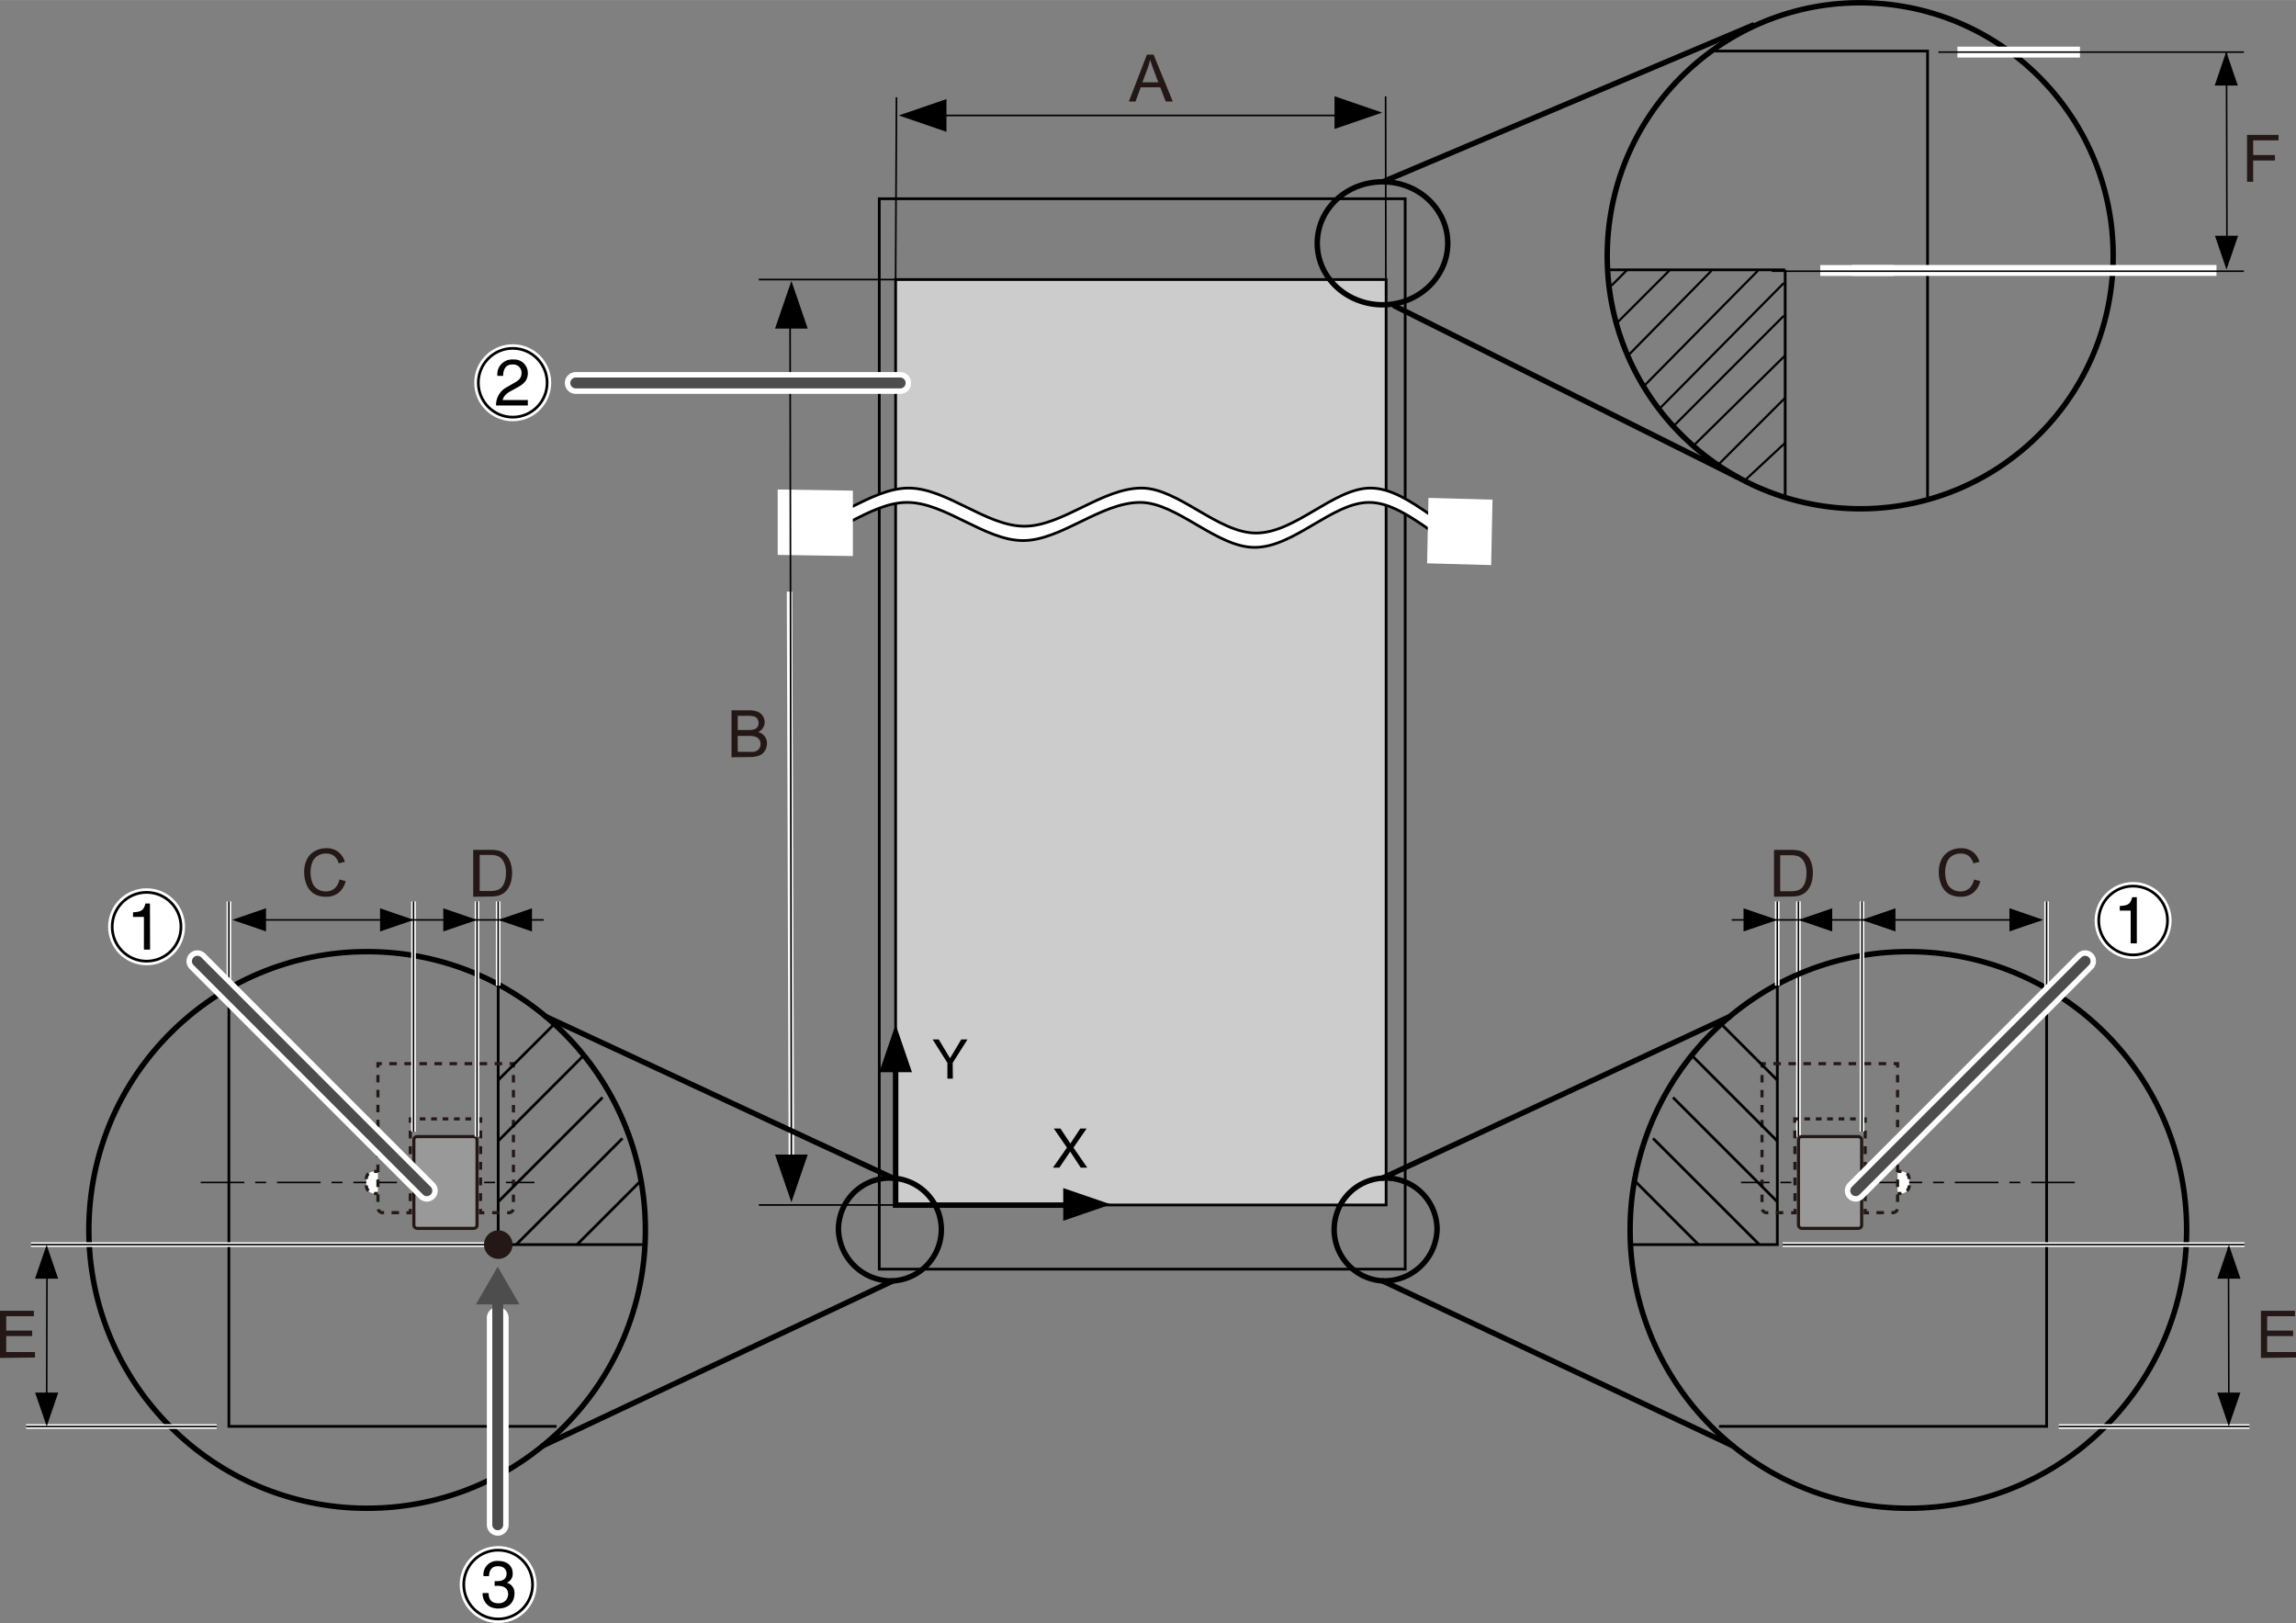 <svg xmlns="http://www.w3.org/2000/svg" width="148.59mm" height="105.03mm" viewBox="0 0 421.2 297.71"><rect x="0" y="0" width="421.2" height="297.71" fill="#808080" stroke="none"/><defs><style>.cls-1,.cls-10,.cls-11,.cls-12,.cls-14,.cls-15,.cls-16,.cls-17,.cls-18,.cls-19,.cls-20,.cls-21,.cls-22,.cls-23,.cls-24,.cls-25,.cls-26,.cls-27,.cls-28,.cls-3,.cls-32,.cls-33,.cls-6,.cls-7,.cls-8,.cls-9{fill:none;}.cls-1,.cls-10,.cls-12,.cls-2,.cls-3,.cls-4,.cls-7,.cls-8,.cls-9{stroke:#000;}.cls-1,.cls-2,.cls-4{stroke-width:0.5px;}.cls-2{fill:#ccc;}.cls-3{stroke-width:0.3px;}.cls-31,.cls-4,.cls-5{fill:#fff;}.cls-11,.cls-13,.cls-14,.cls-31,.cls-32,.cls-6{stroke:#fff;}.cls-32,.cls-33,.cls-8{stroke-linecap:round;}.cls-8{stroke-linejoin:round;}.cls-10,.cls-9{stroke-width:0.28px;}.cls-10{stroke-dasharray:8 2 2 2;}.cls-11{stroke-width:0.85px;}.cls-12{stroke-width:0.4px;}.cls-13,.cls-14,.cls-33{stroke-width:2px;}.cls-15,.cls-16,.cls-17,.cls-18,.cls-19,.cls-20,.cls-21,.cls-22,.cls-23,.cls-24,.cls-25,.cls-26,.cls-27,.cls-28,.cls-29{stroke:#231815;stroke-width:0.57px;}.cls-16{stroke-dasharray:1.13 1.13 1.13 1.13;}.cls-17{stroke-dasharray:1.05 1.05 1.05 1.05;}.cls-18{stroke-dasharray:1.05 1.05 1.05 1.05 1.05 1.05;}.cls-19{stroke-dasharray:1.44 1.44 1.44 1.44;}.cls-20{stroke-dasharray:1.44 1.44 1.44 1.44 1.44 1.44;}.cls-21{stroke-dasharray:1.37 1.37 1.37 1.37;}.cls-22{stroke-dasharray:1.37 1.37 1.37 1.37 1.37 1.37;}.cls-23{stroke-dasharray:1.38 1.38 1.38 1.38;}.cls-24{stroke-dasharray:1.38 1.38 1.38 1.38 1.38 1.38;}.cls-25{stroke-dasharray:1.37 1.37 1.37 1.37;}.cls-26{stroke-dasharray:1.37 1.37 1.37 1.37 1.37 1.37;}.cls-27{stroke-dasharray:1.44 1.44 1.44 1.44;}.cls-28{stroke-dasharray:1.44 1.44 1.44 1.44 1.44 1.44;}.cls-29{fill:#999;}.cls-30{fill:#231815;}.cls-31{stroke-width:1.5px;}.cls-32,.cls-33{stroke-miterlimit:10;}.cls-32{stroke-width:4px;}.cls-33{stroke:#4d4d4d;}.cls-34{fill:#4d4d4d;}</style></defs><g id="レイヤ_1" data-name="レイヤ－ 1"><rect class="cls-1" x="161.3" y="36.45" width="96.48" height="196.34"/><rect class="cls-2" x="164.3" y="51.27" width="89.98" height="169.75"/><line class="cls-3" x1="164.3" y1="51.27" x2="164.46" y2="17.84"/><path d="M201.46,215.75h-1.2l-1.93-2.95-2,2.95h-1.17l2.57-3.68-2.41-3.5h1.22l1.82,2.75,1.82-2.75h1.16l-2.41,3.5Z" transform="translate(-2 -1.57)"/><path d="M176.8,199.42h-1v-2.9l-2.71-4.29h1.13l2.06,3.45,2.06-3.45h1.14l-2.71,4.29Z" transform="translate(-2 -1.57)"/><polygon points="253.57 20.65 244.82 17.65 244.82 23.65 253.57 20.65"/><line class="cls-3" x1="168.01" y1="21.17" x2="245.36" y2="21.17"/><polygon points="164.88 21.17 173.63 18.17 173.63 24.17 164.88 21.17"/><line class="cls-3" x1="254.23" y1="51.02" x2="254.19" y2="17.67"/><line class="cls-3" x1="139.2" y1="221.02" x2="164.3" y2="221.02"/><line class="cls-3" x1="139.2" y1="51.27" x2="164.3" y2="51.27"/><path class="cls-4" d="M274.92,103.72v-2.88c-7,0-14-9.75-21.5-9.75-6.75,0-13.75,8.25-21,8.25-7,0-14.25-8.25-21-8.25-7.25,0-14.5,7-21.5,7s-14.25-7-21.25-7-14,7-21.25,7v2.63c7.27,0,14-7,21-7s14.25,7,21.25,7,14.25-7,21.5-7c6.75,0,14,8.25,21,8.25,7.25,0,14.25-8.25,21-8.25C260.67,93.72,267.92,103.72,274.92,103.72Z" transform="translate(-2 -1.57)"/><polygon class="cls-5" points="156.46 101.99 156.46 89.99 142.67 89.78 142.67 101.78 156.46 101.99"/><polygon class="cls-5" points="273.55 103.65 273.8 91.65 262.05 91.32 261.8 103.32 273.55 103.65"/><line class="cls-6" x1="144.84" y1="108.52" x2="145.18" y2="213.52"/><polygon points="145.18 220.52 142.18 211.77 148.18 211.77 145.18 220.52"/><polygon points="145.18 51.52 142.18 60.27 148.18 60.27 145.18 51.52"/><line class="cls-3" x1="144.94" y1="59.13" x2="145.18" y2="213.52"/><polygon points="203.8 220.92 195.05 217.92 195.05 223.92 203.8 220.92"/><polygon points="164.3 187.92 161.3 196.67 167.3 196.67 164.3 187.92"/><polyline class="cls-7" points="164.3 194.67 164.3 221.05 195.92 221.05"/></g><g id="レイヤー_3" data-name="レイヤー 3"><circle class="cls-8" cx="67.35" cy="225.6" r="51.05"/><path class="cls-7" d="M165.81,236.51a9.44,9.44,0,1,0-10-9.43A9.71,9.71,0,0,0,165.81,236.51Z" transform="translate(-2 -1.57)"/><polyline class="cls-1" points="41.99 182.73 41.99 261.63 102.09 261.63"/><line class="cls-9" x1="8.63" y1="228.34" x2="8.55" y2="261.21"/><polyline class="cls-1" points="118.41 228.29 91.39 228.29 91.39 180.78"/><line class="cls-10" x1="36.82" y1="216.89" x2="98.05" y2="216.89"/><line class="cls-11" x1="5.68" y1="228.29" x2="90.41" y2="228.29"/><line class="cls-9" x1="5.68" y1="228.29" x2="90.41" y2="228.29"/><line class="cls-11" x1="39.76" y1="261.66" x2="4.79" y2="261.66"/><line class="cls-9" x1="39.76" y1="261.66" x2="4.79" y2="261.66"/><path class="cls-7" d="M255.65,57.47c-6.6,0-12-5-12-11.28s5.35-11.28,12-11.28S267.59,40,267.59,46.19,262.24,57.47,255.65,57.47Z" transform="translate(-2 -1.57)"/><circle class="cls-7" cx="343.26" cy="48.47" r="46.41" transform="translate(278.57 387.86) rotate(-87.62)"/><polyline class="cls-1" points="353.61 91.46 353.61 9.36 314.58 9.36"/><line class="cls-1" x1="327.49" y1="49.49" x2="327.49" y2="90.99"/><line class="cls-1" x1="295.1" y1="49.49" x2="327.49" y2="49.49"/><line class="cls-12" x1="327.49" y1="81.22" x2="320.22" y2="87.99"/><line class="cls-12" x1="327.49" y1="72.96" x2="315.21" y2="85.23"/><line class="cls-12" x1="327.49" y1="65.19" x2="310.95" y2="81.47"/><line class="cls-12" x1="327.23" y1="57.93" x2="307.2" y2="77.97"/><line class="cls-12" x1="327.23" y1="51.92" x2="304.44" y2="74.96"/><line class="cls-12" x1="322.48" y1="49.65" x2="301.69" y2="70.7"/><line class="cls-12" x1="313.97" y1="49.65" x2="298.93" y2="64.94"/><line class="cls-12" x1="306.24" y1="49.61" x2="296.8" y2="59.05"/><line class="cls-12" x1="298.56" y1="49.44" x2="295.63" y2="52.38"/><line class="cls-9" x1="408.53" y1="43.82" x2="408.45" y2="9.65"/><polygon points="408.45 49.44 410.58 43.24 406.33 43.24 408.45 49.44"/><line class="cls-13" x1="339.8" y1="49.6" x2="406.61" y2="49.6"/><line class="cls-7" x1="318.82" y1="87.56" x2="255.59" y2="55.99"/><polygon points="408.4 9.49 410.53 15.69 406.28 15.69 408.4 9.49"/><line class="cls-14" x1="359.09" y1="9.55" x2="381.57" y2="9.55"/><line class="cls-9" x1="355.61" y1="9.55" x2="411.64" y2="9.55"/><line class="cls-14" x1="333.93" y1="49.61" x2="347.45" y2="49.61"/><line class="cls-9" x1="325.01" y1="49.74" x2="411.64" y2="49.74"/><line class="cls-7" x1="321.82" y1="4.51" x2="253.65" y2="33.35"/><path class="cls-5" d="M71.33,220.47h-.71a1.43,1.43,0,0,1-1.42-1.42v-1.19a1.43,1.43,0,0,1,1.42-1.42h.71" transform="translate(-2 -1.57)"/><line class="cls-15" x1="69.33" y1="218.91" x2="68.62" y2="218.91"/><path class="cls-16" d="M69.61,220a1.4,1.4,0,0,1-.41-1v-1.19a1.43,1.43,0,0,1,.62-1.17" transform="translate(-2 -1.57)"/><line class="cls-15" x1="68.62" y1="214.87" x2="69.33" y2="214.87"/><polyline class="cls-15" points="88.18 205.94 88.19 205.23 87.48 205.23"/><line class="cls-17" x1="86.43" y1="205.23" x2="82.77" y2="205.23"/><line class="cls-18" x1="82.25" y1="205.23" x2="76.5" y2="205.23"/><polyline class="cls-15" points="75.98 205.23 75.27 205.23 75.27 205.94"/><line class="cls-19" x1="75.27" y1="207.37" x2="75.27" y2="212.4"/><line class="cls-20" x1="75.27" y1="213.12" x2="75.27" y2="221.02"/><polyline class="cls-15" points="75.27 221.74 75.27 222.45 74.56 222.45"/><path class="cls-21" d="M75.2,224h-3a.86.86,0,0,1-.86-.85v-.45" transform="translate(-2 -1.57)"/><line class="cls-22" x1="69.33" y1="220.46" x2="69.33" y2="196.49"/><polyline class="cls-15" points="69.33 195.81 69.33 195.1 70.04 195.1"/><line class="cls-23" x1="71.42" y1="195.1" x2="76.25" y2="195.1"/><line class="cls-24" x1="76.94" y1="195.1" x2="92.8" y2="195.1"/><polyline class="cls-15" points="93.49 195.1 94.19 195.1 94.19 195.81"/><line class="cls-25" x1="94.19" y1="197.18" x2="94.19" y2="201.99"/><path class="cls-26" d="M96.19,204.25v18.91a.85.85,0,0,1-.85.85h-3.8" transform="translate(-2 -1.57)"/><polyline class="cls-15" points="88.85 222.45 88.14 222.45 88.14 221.74"/><line class="cls-27" x1="88.15" y1="220.3" x2="88.16" y2="215.28"/><line class="cls-28" x1="88.16" y1="214.56" x2="88.18" y2="206.66"/><rect class="cls-29" x="75.92" y="208.48" width="11.59" height="16.83" rx="0.57"/><line class="cls-11" x1="75.86" y1="207.56" x2="75.86" y2="165.34"/><line class="cls-9" x1="75.86" y1="207.56" x2="75.86" y2="165.34"/><line class="cls-11" x1="41.99" y1="182.73" x2="41.99" y2="165.34"/><line class="cls-9" x1="41.99" y1="182.73" x2="41.99" y2="165.34"/><line class="cls-11" x1="91.39" y1="180.78" x2="91.39" y2="165.34"/><line class="cls-9" x1="91.39" y1="180.78" x2="91.39" y2="165.34"/><line class="cls-11" x1="87.51" y1="208.48" x2="87.51" y2="165.34"/><line class="cls-9" x1="87.51" y1="208.48" x2="87.51" y2="165.34"/><line class="cls-11" x1="329.92" y1="208.48" x2="329.92" y2="165.34"/><line class="cls-9" x1="329.92" y1="208.48" x2="329.92" y2="165.34"/><path class="cls-7" d="M155.39,228.54" transform="translate(-2 -1.57)"/><line class="cls-1" x1="91.31" y1="198.2" x2="101.55" y2="187.97"/><line class="cls-1" x1="91.39" y1="209.28" x2="107.15" y2="193.52"/><line class="cls-1" x1="91.47" y1="220.36" x2="110.53" y2="201.3"/><line class="cls-1" x1="94.74" y1="228.24" x2="114.19" y2="208.8"/><line class="cls-1" x1="105.75" y1="228.39" x2="117.62" y2="216.52"/><line class="cls-8" x1="163.81" y1="216.09" x2="100.1" y2="186.45"/><line class="cls-8" x1="163.81" y1="234.94" x2="99.55" y2="265.2"/><line class="cls-9" x1="43.12" y1="168.73" x2="99.74" y2="168.73"/><polygon points="91.39 168.73 97.59 170.85 97.59 166.6 91.39 168.73"/><polygon points="75.92 168.73 69.72 170.85 69.72 166.6 75.92 168.73"/><polygon points="87.52 168.73 81.32 170.85 81.32 166.6 87.52 168.73"/><polygon points="42.61 168.72 48.8 170.84 48.8 166.59 42.61 168.72"/><polygon points="8.55 228.34 6.42 234.54 10.67 234.54 8.55 228.34"/><polygon points="8.57 261.63 6.44 255.43 10.69 255.43 8.57 261.63"/><circle class="cls-8" cx="350.09" cy="225.6" r="51.05"/><path class="cls-7" d="M255.63,236.51a9.44,9.44,0,1,1,10-9.43A9.71,9.71,0,0,1,255.63,236.51Z" transform="translate(-2 -1.57)"/><polyline class="cls-1" points="375.45 182.73 375.45 261.63 315.35 261.63"/><line class="cls-9" x1="408.81" y1="228.34" x2="408.89" y2="261.21"/><polyline class="cls-1" points="299.03 228.29 326.05 228.29 326.05 180.78"/><line class="cls-10" x1="380.62" y1="216.89" x2="319.39" y2="216.89"/><line class="cls-11" x1="411.75" y1="228.29" x2="327.03" y2="228.29"/><line class="cls-9" x1="411.75" y1="228.29" x2="327.03" y2="228.29"/><line class="cls-11" x1="377.68" y1="261.66" x2="412.65" y2="261.66"/><line class="cls-9" x1="377.68" y1="261.66" x2="412.65" y2="261.66"/><path class="cls-5" d="M350.11,220.47h.71a1.43,1.43,0,0,0,1.42-1.42v-1.19a1.43,1.43,0,0,0-1.42-1.42h-.71" transform="translate(-2 -1.57)"/><line class="cls-15" x1="348.11" y1="218.91" x2="348.82" y2="218.91"/><path class="cls-16" d="M351.83,220a1.4,1.4,0,0,0,.41-1v-1.19a1.43,1.43,0,0,0-.62-1.17" transform="translate(-2 -1.57)"/><line class="cls-15" x1="348.82" y1="214.87" x2="348.11" y2="214.87"/><polyline class="cls-15" points="329.25 205.94 329.25 205.23 329.96 205.23"/><line class="cls-17" x1="331.01" y1="205.23" x2="334.66" y2="205.23"/><line class="cls-18" x1="335.19" y1="205.23" x2="340.93" y2="205.23"/><polyline class="cls-15" points="341.46 205.23 342.17 205.23 342.17 205.94"/><line class="cls-19" x1="342.17" y1="207.37" x2="342.17" y2="212.4"/><line class="cls-20" x1="342.17" y1="213.12" x2="342.17" y2="221.02"/><polyline class="cls-15" points="342.17 221.74 342.17 222.45 342.87 222.45"/><path class="cls-21" d="M346.24,224h3a.86.86,0,0,0,.86-.85v-.45" transform="translate(-2 -1.57)"/><line class="cls-22" x1="348.11" y1="220.46" x2="348.11" y2="196.49"/><polyline class="cls-15" points="348.11 195.81 348.11 195.1 347.4 195.1"/><line class="cls-23" x1="346.02" y1="195.1" x2="341.19" y2="195.1"/><line class="cls-24" x1="340.5" y1="195.1" x2="324.64" y2="195.1"/><polyline class="cls-15" points="323.95 195.1 323.24 195.1 323.24 195.81"/><line class="cls-25" x1="323.24" y1="197.18" x2="323.24" y2="201.99"/><path class="cls-26" d="M325.24,204.25v18.91a.86.86,0,0,0,.86.85h3.8" transform="translate(-2 -1.57)"/><polyline class="cls-15" points="328.59 222.45 329.3 222.45 329.3 221.74"/><line class="cls-27" x1="329.29" y1="220.3" x2="329.28" y2="215.28"/><line class="cls-28" x1="329.28" y1="214.56" x2="329.26" y2="206.66"/><rect class="cls-29" x="331.94" y="210.04" width="11.59" height="16.83" rx="0.57" transform="translate(673.46 435.35) rotate(-180)"/><line class="cls-11" x1="341.58" y1="207.56" x2="341.58" y2="165.34"/><line class="cls-9" x1="341.58" y1="207.56" x2="341.58" y2="165.34"/><line class="cls-11" x1="375.45" y1="182.73" x2="375.45" y2="165.34"/><line class="cls-9" x1="375.45" y1="182.73" x2="375.45" y2="165.34"/><line class="cls-11" x1="326.04" y1="180.78" x2="326.04" y2="165.34"/><line class="cls-9" x1="326.04" y1="180.78" x2="326.04" y2="165.34"/><path class="cls-7" d="M266.05,228.54" transform="translate(-2 -1.57)"/><line class="cls-1" x1="326.12" y1="198.2" x2="315.89" y2="187.97"/><line class="cls-1" x1="326.04" y1="209.28" x2="310.29" y2="193.52"/><line class="cls-1" x1="325.97" y1="220.36" x2="306.91" y2="201.3"/><line class="cls-1" x1="322.7" y1="228.24" x2="303.25" y2="208.8"/><line class="cls-1" x1="311.69" y1="228.39" x2="299.82" y2="216.52"/><line class="cls-8" x1="253.63" y1="216.09" x2="317.34" y2="186.45"/><line class="cls-8" x1="253.63" y1="234.94" x2="317.89" y2="265.2"/><line class="cls-9" x1="374.32" y1="168.73" x2="317.69" y2="168.73"/><polygon points="326.05 168.73 319.85 170.85 319.85 166.6 326.05 168.73"/><polygon points="341.52 168.73 347.72 170.85 347.72 166.6 341.52 168.73"/><polygon points="329.92 168.73 336.12 170.85 336.12 166.6 329.92 168.73"/><polygon points="374.83 168.72 368.63 170.84 368.63 166.59 374.83 168.72"/><polygon points="408.89 228.34 411.02 234.54 406.77 234.54 408.89 228.34"/><polygon points="408.87 261.63 411 255.43 406.75 255.43 408.87 261.63"/><circle class="cls-30" cx="91.41" cy="228.29" r="2.62"/></g><g id="レイヤー_1" data-name="レイヤー 1"><circle class="cls-31" cx="26.89" cy="169.99" r="6.31"/><path d="M29.53,175.75H28.4v-6h-2v-.84c1.38-.1,1.94-.23,2.28-1.62h.83Z" transform="translate(-2 -1.57)"/><circle class="cls-1" cx="26.89" cy="169.99" r="6.31"/><circle class="cls-31" cx="94.06" cy="70.2" r="6.31"/><path d="M93.25,70.51a2.7,2.7,0,0,1,2.93-3A2.48,2.48,0,0,1,98.83,70c0,1.52-1,2.16-2.27,2.83l-.88.48c-1.16.64-1.41,1.31-1.46,1.63h4.61v1H93a3.68,3.68,0,0,1,2-3.37l1.12-.65c.91-.52,1.56-.87,1.56-2A1.52,1.52,0,0,0,96,68.42c-1.6,0-1.68,1.5-1.71,2.09Z" transform="translate(-2 -1.57)"/><circle class="cls-1" cx="94.06" cy="70.2" r="6.31"/><circle class="cls-31" cx="91.39" cy="290.65" r="6.31"/><path d="M92.75,291.58l.56,0c.82,0,1.62-.33,1.62-1.39,0-.51-.31-1.34-1.57-1.34-1.51,0-1.61,1.23-1.66,1.82h-1a2.5,2.5,0,0,1,2.73-2.78c1.65,0,2.62.95,2.62,2.24a1.72,1.72,0,0,1-1.08,1.75v0a1.9,1.9,0,0,1,1.41,2c0,1.39-.89,2.73-3,2.73a3.31,3.31,0,0,1-1.57-.38,2.73,2.73,0,0,1-1.27-2.45h1.1c0,.8.23,1.87,1.81,1.87A1.67,1.67,0,0,0,95.22,294c0-1.42-1.26-1.55-2-1.55h-.49Z" transform="translate(-2 -1.57)"/><circle class="cls-1" cx="91.39" cy="290.65" r="6.31"/><line class="cls-32" x1="91.31" y1="241.73" x2="91.31" y2="279.68"/><line class="cls-33" x1="91.31" y1="238.09" x2="91.31" y2="279.68"/><polygon class="cls-34" points="87.31 239.26 91.31 232.34 95.3 239.26 87.31 239.26"/><line class="cls-32" x1="78.3" y1="218.4" x2="36.21" y2="176.31"/><line class="cls-33" x1="78.3" y1="218.4" x2="36.21" y2="176.31"/><line class="cls-32" x1="165.14" y1="70.24" x2="105.62" y2="70.24"/><line class="cls-33" x1="165.14" y1="70.24" x2="105.62" y2="70.24"/><path class="cls-30" d="M209.09,20.19l3.31-8.61h1.22l3.53,8.61h-1.3l-1-2.61h-3.59l-.95,2.61Zm2.48-3.53h2.92l-.9-2.39c-.27-.72-.47-1.32-.61-1.78a10.84,10.84,0,0,1-.46,1.64Z" transform="translate(-2 -1.57)"/><path class="cls-30" d="M136.2,140.47v-8.61h3.23a4.1,4.1,0,0,1,1.58.26,2,2,0,0,1,.93.8,2.13,2.13,0,0,1,.34,1.14,1.93,1.93,0,0,1-.3,1,2.19,2.19,0,0,1-.9.79,2.22,2.22,0,0,1,1.2.78,2.09,2.09,0,0,1,.42,1.3,2.49,2.49,0,0,1-.26,1.12,2.2,2.2,0,0,1-.63.81,2.63,2.63,0,0,1-.94.42,5.52,5.52,0,0,1-1.39.15Zm1.14-5h1.86a4.38,4.38,0,0,0,1.08-.1,1.26,1.26,0,0,0,.66-.43,1.21,1.21,0,0,0,.22-.75,1.38,1.38,0,0,0-.21-.76,1,1,0,0,0-.58-.44,4.46,4.46,0,0,0-1.31-.13h-1.72Zm0,4h2.14a4.72,4.72,0,0,0,.78,0,1.84,1.84,0,0,0,.65-.24,1.25,1.25,0,0,0,.44-.47,1.57,1.57,0,0,0,.17-.73,1.41,1.41,0,0,0-.25-.84,1.27,1.27,0,0,0-.68-.49,4.07,4.07,0,0,0-1.26-.15h-2Z" transform="translate(-2 -1.57)"/><path class="cls-30" d="M64.27,162.89l1.14.29a3.86,3.86,0,0,1-1.29,2.14,3.56,3.56,0,0,1-2.28.73,4.13,4.13,0,0,1-2.26-.56,3.63,3.63,0,0,1-1.33-1.64,6,6,0,0,1-.45-2.31,5.12,5.12,0,0,1,.51-2.35,3.57,3.57,0,0,1,1.46-1.52,4.37,4.37,0,0,1,2.09-.52,3.5,3.5,0,0,1,2.17.66,3.42,3.42,0,0,1,1.23,1.85l-1.12.26a2.64,2.64,0,0,0-.87-1.36,2.29,2.29,0,0,0-1.43-.43,2.83,2.83,0,0,0-1.66.47,2.52,2.52,0,0,0-.94,1.28,5.14,5.14,0,0,0-.27,1.65,5.36,5.36,0,0,0,.32,1.92,2.35,2.35,0,0,0,1,1.22,2.78,2.78,0,0,0,1.46.41,2.48,2.48,0,0,0,1.62-.55A2.88,2.88,0,0,0,64.27,162.89Z" transform="translate(-2 -1.57)"/><path class="cls-30" d="M88.81,166.05v-8.6h3a7.34,7.34,0,0,1,1.53.12,2.82,2.82,0,0,1,1.26.62,3.37,3.37,0,0,1,1,1.47,5.63,5.63,0,0,1,.34,2,6.06,6.06,0,0,1-.23,1.74,4,4,0,0,1-.59,1.25,2.89,2.89,0,0,1-.78.78,3.24,3.24,0,0,1-1,.44,6.31,6.31,0,0,1-1.38.14ZM90,165h1.84a4.7,4.7,0,0,0,1.34-.16,2,2,0,0,0,.77-.45,2.68,2.68,0,0,0,.63-1.09,5.25,5.25,0,0,0,.23-1.65,4,4,0,0,0-.45-2.08,2.2,2.2,0,0,0-1.07-1,4.41,4.41,0,0,0-1.48-.18H90Z" transform="translate(-2 -1.57)"/><path class="cls-30" d="M364.14,162.89l1.13.29a3.79,3.79,0,0,1-1.28,2.14,3.56,3.56,0,0,1-2.28.73,4.13,4.13,0,0,1-2.26-.56,3.57,3.57,0,0,1-1.33-1.64,6,6,0,0,1-.45-2.31,5.12,5.12,0,0,1,.51-2.35,3.57,3.57,0,0,1,1.46-1.52,4.35,4.35,0,0,1,2.09-.52,3.52,3.52,0,0,1,2.17.66,3.42,3.42,0,0,1,1.23,1.85l-1.12.26a2.64,2.64,0,0,0-.87-1.36,2.29,2.29,0,0,0-1.43-.43,2.81,2.81,0,0,0-1.66.47,2.52,2.52,0,0,0-.94,1.28,5.14,5.14,0,0,0-.27,1.65,5.36,5.36,0,0,0,.32,1.92,2.35,2.35,0,0,0,1,1.22,2.78,2.78,0,0,0,1.46.41,2.48,2.48,0,0,0,1.62-.55A2.88,2.88,0,0,0,364.14,162.89Z" transform="translate(-2 -1.57)"/><path class="cls-30" d="M327.44,166.05v-8.6h3a7.34,7.34,0,0,1,1.53.12,2.77,2.77,0,0,1,1.26.62,3.37,3.37,0,0,1,1,1.47,5.63,5.63,0,0,1,.34,2,6.06,6.06,0,0,1-.23,1.74,4,4,0,0,1-.59,1.25,2.89,2.89,0,0,1-.78.78,3.24,3.24,0,0,1-1,.44,6.31,6.31,0,0,1-1.38.14Zm1.14-1h1.84a4.7,4.7,0,0,0,1.34-.16,2,2,0,0,0,.77-.45,2.68,2.68,0,0,0,.63-1.09,5.25,5.25,0,0,0,.23-1.65,4,4,0,0,0-.45-2.08,2.2,2.2,0,0,0-1.07-1,4.41,4.41,0,0,0-1.48-.18h-1.81Z" transform="translate(-2 -1.57)"/><path class="cls-30" d="M2,250.65V242H8.22v1H3.14v2.64H7.9v1H3.14v2.93H8.42v1Z" transform="translate(-2 -1.57)"/><path class="cls-30" d="M416.77,250.65V242H423v1h-5.09v2.64h4.76v1h-4.76v2.93h5.29v1Z" transform="translate(-2 -1.57)"/><path class="cls-30" d="M414.22,34.91v-8.6H420v1h-4.66V30h4v1h-4v3.91Z" transform="translate(-2 -1.57)"/><circle class="cls-31" cx="391.32" cy="168.84" r="6.31"/><path d="M394,174.6h-1.13v-6h-2v-.85c1.37-.09,1.94-.23,2.28-1.61H394Z" transform="translate(-2 -1.57)"/><circle class="cls-1" cx="391.32" cy="168.84" r="6.31"/><line class="cls-32" x1="340.43" y1="218.4" x2="382.51" y2="176.31"/><line class="cls-33" x1="340.43" y1="218.4" x2="382.51" y2="176.31"/></g></svg>